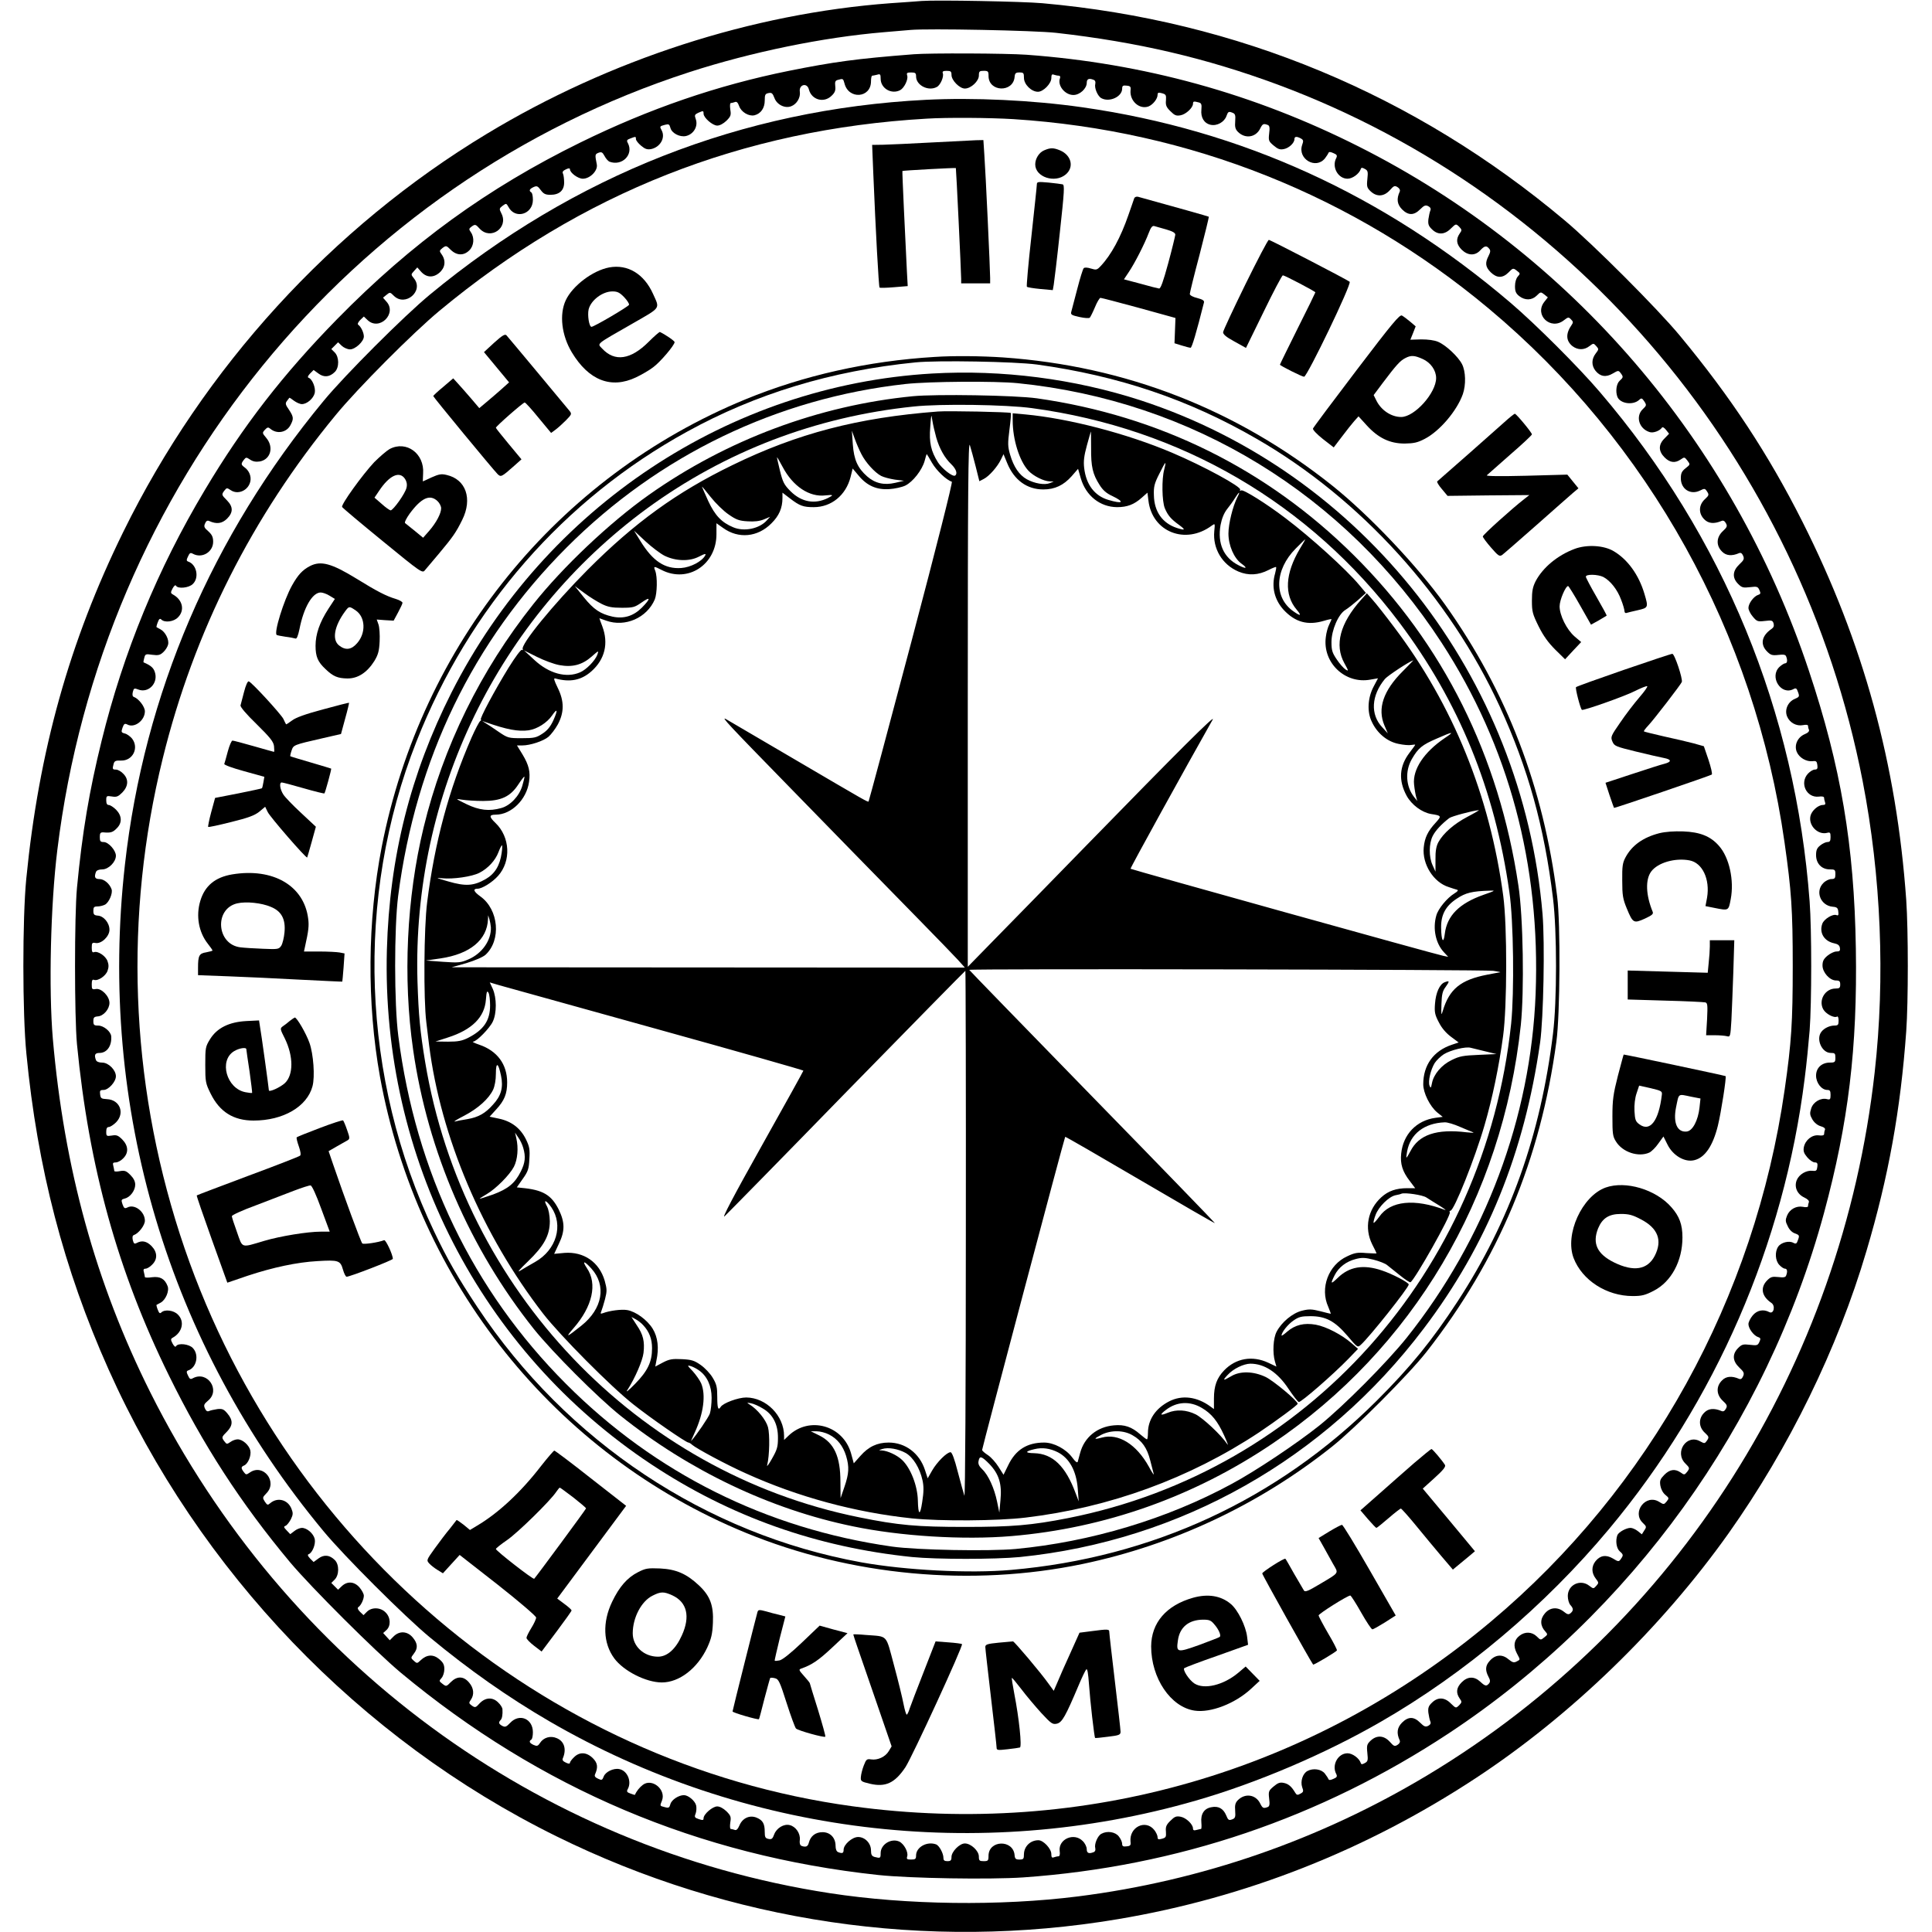 <?xml version="1.0" standalone="no"?>
<!DOCTYPE svg PUBLIC "-//W3C//DTD SVG 20010904//EN"
 "http://www.w3.org/TR/2001/REC-SVG-20010904/DTD/svg10.dtd">
<svg version="1.0" xmlns="http://www.w3.org/2000/svg"
 width="1200pt" height="1200pt" viewBox="0 0 1200 1200"
 preserveAspectRatio="xMidYMid meet">
<g transform="translate(0,1200) scale(0.1,-0.1)"
fill="#000000" stroke="none">
<path d="M5725 11994 c-27 -2 -115 -9 -195 -14 -860 -64 -1743 -350 -2506
-811 -963 -581 -1757 -1451 -2259 -2474 -334 -680 -524 -1361 -602 -2155 -24
-247 -24 -835 1 -1085 68 -708 232 -1338 510 -1960 562 -1257 1559 -2297 2781
-2900 1083 -535 2303 -715 3490 -515 792 133 1540 428 2220 875 591 388 1153
932 1572 1522 374 528 677 1146 856 1753 137 461 212 877 247 1365 13 180 13
629 0 815 -60 844 -266 1598 -645 2350 -212 420 -445 774 -761 1155 -138 167
-540 569 -714 715 -933 784 -2034 1242 -3245 1350 -121 11 -658 21 -750 14z
m835 -198 c506 -57 931 -157 1375 -321 1862 -692 3249 -2343 3634 -4325 115
-592 141 -1223 75 -1810 -204 -1824 -1228 -3435 -2776 -4365 -667 -401 -1404
-657 -2173 -754 -484 -61 -1065 -53 -1540 20 -1815 279 -3381 1434 -4221 3110
-340 680 -536 1393 -606 2199 -26 308 -14 829 28 1170 276 2260 1811 4148
3929 4833 384 124 825 215 1205 247 69 6 143 12 165 14 109 10 769 -3 905 -18z"/>
<path d="M5675 11663 c-359 -28 -495 -47 -775 -103 -445 -90 -867 -235 -1295
-445 -578 -284 -1049 -626 -1510 -1096 -337 -344 -585 -664 -823 -1063 -292
-488 -506 -1008 -641 -1558 -76 -308 -120 -566 -153 -913 -16 -171 -16 -799 0
-970 74 -765 253 -1412 572 -2060 212 -431 445 -791 752 -1159 132 -157 529
-553 688 -686 865 -719 1849 -1136 2965 -1256 197 -21 691 -29 900 -15 957 67
1847 369 2645 896 1132 748 1971 1912 2329 3230 152 561 208 1027 198 1644
-10 640 -93 1130 -292 1726 -474 1423 -1477 2591 -2796 3255 -650 328 -1335
517 -2064 570 -126 9 -600 11 -700 3z m235 -129 c0 -33 50 -84 83 -84 38 0 87
46 87 81 0 26 4 29 30 29 27 0 30 -3 30 -32 0 -100 154 -105 162 -5 2 22 7 27
30 27 25 0 28 -3 28 -34 0 -40 46 -86 87 -86 33 0 83 51 83 85 0 21 4 26 16
21 9 -3 22 -6 30 -6 8 0 11 -6 8 -15 -18 -45 30 -105 83 -105 40 0 83 40 83
76 0 24 14 30 43 18 9 -3 13 -13 10 -25 -7 -25 15 -77 38 -89 50 -27 129 9
129 60 0 17 5 21 28 18 23 -2 27 -7 24 -29 -6 -66 55 -121 112 -100 27 11 56
47 56 72 0 14 5 16 27 10 25 -7 27 -11 25 -44 -3 -30 2 -43 28 -68 26 -26 36
-30 63 -25 33 6 77 47 77 72 0 15 5 16 35 8 17 -4 20 -12 17 -45 -5 -49 17
-85 57 -94 40 -9 86 17 99 55 9 26 14 29 34 21 20 -7 23 -14 20 -54 -3 -35 1
-50 17 -66 45 -45 112 -35 139 22 14 28 20 31 46 21 11 -4 14 -16 9 -53 -5
-44 -3 -49 28 -75 26 -22 39 -27 63 -22 32 6 66 38 66 62 0 17 14 18 40 4 16
-9 17 -15 8 -40 -30 -87 85 -155 142 -83 10 13 20 29 22 34 2 7 13 6 30 -2 22
-9 25 -15 18 -30 -30 -55 10 -129 70 -129 30 0 72 30 82 60 3 10 9 10 25 1 19
-10 21 -17 16 -63 -5 -48 -2 -55 21 -77 38 -35 82 -32 118 7 25 28 30 31 48
20 13 -8 18 -19 14 -28 -21 -46 -16 -79 14 -110 39 -39 74 -39 113 0 25 25 34
28 51 19 13 -7 17 -16 12 -27 -4 -9 -9 -34 -12 -54 -3 -30 1 -42 22 -62 36
-36 79 -35 118 5 31 30 31 30 51 11 18 -19 18 -22 3 -43 -24 -35 -20 -67 13
-100 38 -37 83 -39 115 -4 27 29 39 31 55 11 10 -11 9 -21 -3 -45 -23 -44 -20
-69 13 -102 38 -37 74 -38 111 -1 27 28 29 28 51 11 22 -17 23 -18 6 -37 -10
-11 -17 -35 -17 -60 0 -32 6 -45 26 -61 36 -28 79 -27 109 3 24 24 25 24 47 7
l22 -18 -22 -28 c-64 -82 40 -179 122 -114 26 20 29 21 44 5 14 -13 14 -20 4
-34 -38 -54 -36 -99 5 -132 33 -25 73 -25 105 0 25 19 26 19 43 0 16 -18 16
-20 -4 -46 -26 -34 -27 -74 -1 -107 29 -36 65 -42 107 -17 34 20 36 20 49 3
18 -24 17 -27 -6 -48 -20 -18 -27 -66 -14 -100 17 -42 96 -54 135 -19 14 13
18 12 32 -9 15 -23 14 -26 -9 -48 -47 -44 -24 -123 43 -143 22 -7 62 8 75 27
4 7 14 2 26 -13 l19 -24 -28 -29 c-39 -38 -39 -79 0 -118 33 -33 65 -37 100
-13 23 16 24 16 42 -7 18 -24 18 -24 -11 -47 -24 -19 -30 -31 -30 -63 0 -67
60 -105 119 -76 28 14 31 14 44 -6 13 -20 12 -24 -14 -48 -39 -36 -40 -89 -3
-125 25 -26 61 -29 106 -10 11 5 20 1 28 -14 10 -18 7 -25 -19 -49 -41 -38
-43 -90 -5 -127 25 -26 61 -29 105 -10 11 5 19 0 26 -16 8 -19 5 -27 -24 -54
-42 -40 -45 -83 -7 -121 23 -23 31 -25 74 -20 43 5 48 4 58 -18 9 -20 8 -25
-8 -30 -27 -9 -60 -53 -60 -81 0 -12 12 -37 27 -54 25 -30 30 -32 74 -27 43 5
49 4 55 -15 4 -15 1 -25 -12 -34 -62 -42 -73 -96 -28 -141 22 -22 32 -25 69
-21 33 4 45 2 49 -9 10 -24 7 -43 -6 -43 -6 0 -22 -10 -35 -22 -65 -61 9 -180
87 -138 15 8 20 5 28 -19 10 -27 8 -30 -20 -42 -43 -18 -65 -68 -48 -109 16
-39 58 -62 99 -54 19 4 31 2 31 -4 0 -6 2 -17 6 -25 3 -9 -6 -19 -26 -27 -45
-19 -67 -68 -50 -110 15 -36 59 -62 98 -58 23 3 27 -1 30 -24 3 -22 -1 -28
-16 -28 -10 0 -29 -11 -42 -25 -54 -58 -10 -152 67 -143 21 3 33 0 33 -8 0 -7
3 -19 6 -28 4 -11 0 -16 -14 -16 -29 0 -70 -36 -77 -69 -13 -59 47 -119 104
-104 18 5 21 1 21 -26 0 -24 -4 -31 -19 -31 -10 0 -30 -9 -45 -21 -20 -16 -26
-29 -26 -60 0 -53 35 -89 85 -89 32 0 35 -2 35 -30 0 -25 -4 -30 -25 -30 -14
0 -37 -11 -50 -25 -52 -52 -17 -140 58 -147 27 -2 33 -8 35 -30 3 -21 0 -27
-11 -22 -23 9 -77 -24 -88 -53 -21 -56 11 -109 73 -122 24 -5 34 -13 36 -29 3
-18 -2 -22 -22 -22 -13 0 -38 -12 -55 -26 -24 -20 -31 -34 -31 -61 0 -43 45
-93 84 -93 21 0 26 -5 26 -25 0 -21 -5 -25 -29 -25 -64 0 -107 -71 -77 -128
15 -29 69 -58 87 -46 5 3 9 -9 9 -25 0 -27 -4 -31 -26 -31 -29 0 -64 -16 -81
-39 -35 -45 3 -131 58 -131 26 0 29 -3 29 -30 0 -27 -3 -30 -34 -30 -51 0 -86
-33 -86 -81 0 -45 34 -89 70 -89 16 0 20 -6 20 -31 0 -27 -3 -31 -22 -26 -38
10 -85 -17 -98 -57 -10 -31 -9 -41 7 -69 12 -20 31 -36 51 -42 21 -6 31 -14
27 -23 -3 -7 -5 -19 -5 -26 0 -8 -12 -11 -33 -8 -42 5 -84 -29 -93 -74 -4 -24
0 -37 21 -62 15 -18 36 -32 47 -32 15 0 19 -6 16 -27 -3 -24 -7 -28 -30 -25
-39 4 -83 -22 -98 -58 -17 -42 2 -87 47 -108 21 -10 32 -21 28 -30 -3 -7 -5
-18 -5 -24 0 -6 -12 -8 -31 -4 -41 8 -83 -15 -99 -54 -11 -27 -11 -37 4 -66
10 -22 27 -39 45 -45 27 -10 29 -13 19 -40 -8 -25 -13 -27 -30 -18 -26 14 -75
2 -93 -24 -22 -32 -19 -87 7 -114 12 -13 27 -23 35 -23 14 0 17 -18 7 -43 -4
-11 -16 -13 -49 -9 -37 4 -47 1 -69 -21 -44 -45 -34 -99 27 -140 26 -18 14
-71 -13 -57 -37 20 -77 12 -104 -21 -14 -17 -26 -41 -26 -53 0 -28 33 -72 60
-81 16 -5 17 -10 8 -30 -10 -22 -15 -23 -58 -18 -43 5 -51 3 -74 -20 -38 -38
-35 -81 7 -121 29 -27 32 -35 24 -54 -7 -16 -15 -21 -26 -16 -44 19 -80 16
-105 -10 -38 -37 -36 -89 5 -127 26 -24 29 -31 19 -49 -8 -15 -17 -19 -28 -14
-45 19 -81 16 -106 -10 -37 -36 -36 -89 3 -125 26 -24 27 -28 14 -48 -14 -20
-16 -20 -42 -6 -84 49 -163 -67 -93 -137 27 -27 28 -29 12 -51 -17 -21 -19
-21 -41 -5 -35 24 -67 20 -101 -14 -26 -27 -30 -36 -25 -68 4 -22 16 -45 31
-57 23 -19 24 -21 8 -41 -17 -20 -18 -20 -47 -2 -83 51 -171 -65 -101 -131 23
-22 24 -25 9 -47 l-15 -24 -25 20 c-14 11 -34 20 -45 20 -27 0 -74 -26 -82
-45 -13 -34 -6 -82 14 -100 24 -21 24 -25 7 -49 -12 -17 -15 -17 -49 4 -43 25
-79 19 -108 -17 -26 -33 -25 -73 1 -107 20 -26 20 -28 4 -46 -17 -19 -18 -19
-43 0 -55 44 -134 7 -134 -63 0 -21 7 -46 16 -56 20 -22 20 -35 1 -51 -12 -10
-20 -8 -41 9 -40 32 -87 28 -119 -11 -30 -35 -29 -76 3 -111 16 -18 16 -20 -6
-37 -22 -18 -23 -18 -47 6 -30 29 -73 31 -107 4 -34 -26 -40 -63 -17 -108 23
-44 23 -39 -1 -52 -17 -9 -26 -6 -52 15 -38 32 -81 28 -115 -11 -27 -29 -29
-58 -8 -98 12 -22 12 -32 4 -42 -16 -19 -24 -18 -55 11 -37 34 -78 33 -115 -4
-33 -33 -37 -65 -13 -100 15 -21 15 -24 -3 -43 -20 -19 -20 -19 -51 11 -39 40
-82 41 -118 5 -21 -20 -25 -32 -22 -62 3 -20 8 -45 12 -54 5 -11 1 -20 -12
-27 -17 -9 -26 -6 -51 19 -39 39 -74 39 -113 0 -30 -31 -35 -64 -14 -110 4 -9
-1 -20 -14 -28 -18 -11 -23 -8 -48 20 -36 39 -80 42 -118 7 -23 -22 -26 -29
-21 -77 5 -46 3 -53 -16 -63 -16 -9 -22 -9 -25 1 -10 30 -52 60 -82 60 -60 0
-100 -74 -70 -129 7 -15 4 -21 -18 -30 -17 -8 -28 -9 -30 -2 -2 5 -12 21 -23
35 -22 28 -73 35 -108 16 -29 -15 -45 -64 -33 -100 10 -26 8 -31 -11 -41 -17
-10 -23 -9 -32 6 -23 39 -42 55 -71 61 -24 5 -37 0 -63 -22 -31 -26 -33 -31
-28 -75 5 -37 2 -49 -9 -53 -26 -10 -32 -7 -46 21 -27 57 -94 67 -139 22 -16
-16 -20 -31 -17 -66 3 -40 0 -47 -20 -54 -19 -7 -24 -4 -36 26 -18 42 -48 59
-92 50 -45 -8 -67 -42 -62 -95 2 -22 1 -40 -2 -40 -3 0 -15 -3 -27 -6 -17 -5
-23 -2 -23 9 0 26 -43 67 -77 73 -27 5 -37 1 -63 -25 -26 -25 -31 -38 -28 -68
2 -33 0 -37 -25 -44 -22 -6 -27 -4 -27 11 0 9 -9 29 -20 43 -54 69 -157 19
-148 -72 3 -22 -1 -27 -24 -29 -22 -3 -28 1 -28 16 0 11 -9 31 -21 46 -22 28
-72 36 -108 16 -23 -12 -45 -64 -38 -89 3 -12 -1 -22 -10 -25 -30 -12 -43 -6
-43 19 0 14 -11 37 -25 50 -54 55 -152 12 -143 -62 3 -21 0 -33 -8 -33 -7 0
-19 -3 -28 -6 -12 -5 -16 0 -16 21 0 32 -49 85 -80 85 -50 0 -89 -38 -90 -87
0 -29 -3 -33 -28 -33 -23 0 -28 5 -30 27 -8 99 -162 95 -162 -4 0 -30 -3 -33
-30 -33 -26 0 -30 3 -30 29 0 35 -49 81 -87 81 -33 0 -83 -51 -83 -84 0 -21
-5 -26 -25 -26 -19 0 -25 5 -25 20 0 29 -26 76 -45 84 -56 21 -125 -16 -125
-69 0 -21 -4 -25 -31 -25 -26 0 -29 3 -24 20 8 26 -20 78 -50 92 -50 22 -115
-18 -115 -72 0 -32 -2 -33 -37 -24 -18 5 -23 14 -23 41 0 44 -37 83 -80 83
-37 0 -90 -47 -90 -79 0 -22 -8 -25 -34 -15 -10 4 -16 18 -16 39 0 50 -33 85
-81 85 -44 0 -74 -24 -85 -65 -6 -25 -19 -30 -46 -20 -9 4 -13 17 -10 38 4 39
-25 82 -63 91 -36 9 -81 -18 -96 -57 -10 -28 -16 -33 -35 -29 -20 4 -24 10
-24 44 0 51 -12 72 -50 88 -43 18 -88 -2 -107 -48 -10 -23 -19 -32 -29 -28 -9
3 -20 6 -25 6 -5 0 -6 17 -3 40 6 35 3 43 -24 70 -19 18 -41 30 -57 30 -29 0
-85 -48 -85 -74 0 -12 -5 -13 -29 -5 -27 9 -29 13 -20 35 5 14 6 36 3 50 -7
29 -49 64 -76 64 -33 0 -77 -29 -84 -56 -6 -22 -10 -25 -33 -19 -34 9 -33 6
-19 42 26 68 -62 140 -119 97 -21 -16 -40 -40 -49 -62 -1 -1 -13 2 -28 8 -23
8 -25 13 -16 29 25 47 -4 114 -54 123 -35 7 -85 -17 -96 -46 -9 -23 -12 -25
-35 -14 -18 8 -24 16 -19 27 20 45 16 71 -14 101 -39 38 -83 40 -117 5 -14
-13 -25 -29 -25 -34 0 -7 -9 -7 -25 1 -18 8 -24 16 -19 27 24 56 9 106 -38
125 -39 17 -82 4 -104 -30 -13 -20 -19 -21 -40 -12 -26 12 -30 23 -14 33 6 3
10 24 10 46 0 84 -84 119 -141 58 -24 -25 -31 -28 -49 -19 -22 12 -25 21 -11
36 10 9 14 35 12 67 0 10 -12 29 -26 42 -34 35 -79 33 -115 -4 -25 -28 -29
-29 -49 -15 -19 14 -20 17 -6 37 22 32 18 72 -11 106 -34 41 -75 42 -114 3
-27 -28 -29 -28 -51 -11 -22 17 -23 18 -6 37 9 10 17 35 17 54 0 28 -7 42 -32
63 -37 31 -77 29 -115 -7 -22 -21 -23 -21 -43 -3 -19 17 -19 18 0 43 27 34 25
64 -6 101 -33 40 -83 43 -119 7 l-24 -24 -20 22 -21 23 20 18 c29 26 27 79 -5
110 -31 32 -86 34 -116 4 l-21 -21 -22 21 c-14 14 -17 24 -10 29 16 10 34 48
34 71 0 11 -12 33 -26 50 -32 38 -76 42 -111 9 l-23 -22 -21 21 -21 21 21 21
c28 28 29 93 1 121 -32 32 -67 36 -102 10 l-30 -22 -22 22 c-15 16 -17 24 -8
27 22 8 44 62 37 94 -8 34 -48 69 -80 69 -12 0 -34 -9 -47 -20 l-25 -19 -22
23 c-19 20 -20 24 -7 29 9 4 23 22 33 41 14 29 14 39 3 66 -23 56 -87 72 -132
33 -15 -13 -18 -12 -33 10 -15 24 -15 26 9 51 73 72 -19 188 -102 130 -22 -15
-24 -15 -37 2 -19 25 -18 33 0 41 25 9 47 61 40 94 -8 33 -48 69 -79 69 -12 0
-32 -7 -44 -16 -22 -15 -24 -15 -37 2 -20 26 -19 28 15 62 37 38 38 71 3 112
-22 27 -32 31 -62 28 -20 -3 -43 -8 -52 -12 -11 -5 -19 0 -26 16 -9 20 -6 27
20 49 78 65 -4 186 -94 139 -16 -9 -21 -6 -31 16 -11 22 -10 28 1 32 52 17 69
97 29 139 -23 25 -91 33 -104 12 -4 -8 -12 -2 -22 16 -13 25 -12 29 2 37 59
33 74 101 31 143 -26 27 -82 34 -103 13 -8 -8 -14 -5 -22 17 -6 15 -9 29 -8
30 2 1 14 8 26 14 31 17 55 73 43 103 -17 45 -46 61 -96 55 -25 -4 -45 -3 -45
1 0 4 -3 17 -6 30 -5 16 -2 22 10 22 9 0 28 11 41 25 35 34 33 78 -4 116 -30
30 -59 36 -91 19 -15 -8 -19 -5 -25 17 -4 19 -2 29 7 32 29 10 68 60 68 89 0
57 -65 106 -109 82 -16 -8 -21 -5 -30 20 -9 27 -8 30 15 36 33 8 64 50 64 86
0 20 -10 40 -30 60 -26 26 -35 29 -65 24 -19 -4 -35 -3 -35 1 0 4 -3 18 -6 31
-5 18 -2 22 15 22 12 0 33 11 46 25 35 34 33 78 -5 117 -26 26 -36 30 -65 25
-33 -5 -35 -4 -35 24 0 20 5 29 16 29 8 0 29 13 45 29 56 57 24 140 -56 144
-36 2 -40 5 -43 30 -3 23 0 27 21 27 31 0 77 51 77 85 0 39 -46 85 -85 85 -21
0 -35 6 -39 16 -12 32 -6 44 22 44 46 0 77 43 73 103 -2 30 -47 67 -81 67 -26
0 -30 4 -30 28 0 22 5 27 27 29 36 2 73 45 73 84 0 42 -51 93 -85 86 -23 -4
-25 -1 -25 29 0 25 4 32 14 28 24 -9 73 24 84 56 8 21 8 39 0 60 -11 32 -60
65 -84 56 -10 -4 -14 3 -14 28 0 29 3 33 23 29 37 -7 87 41 87 82 0 43 -36 86
-73 88 -22 2 -27 7 -27 30 0 22 4 27 26 27 14 0 34 5 46 11 25 13 50 72 41 96
-12 34 -46 63 -75 63 -28 0 -34 12 -22 44 4 10 18 16 39 16 39 0 85 46 85 85
0 33 -46 85 -76 85 -20 0 -24 5 -24 31 0 25 4 30 23 29 44 -4 58 0 82 25 35
34 33 78 -4 116 -16 16 -37 29 -45 29 -11 0 -16 9 -16 29 0 28 2 29 35 24 29
-5 39 -1 65 25 38 39 40 83 5 117 -13 14 -33 25 -45 25 -21 0 -23 3 -14 36 5
18 13 21 46 20 73 -2 113 79 68 137 -11 13 -31 28 -44 31 -23 6 -24 9 -15 36
9 25 14 28 30 20 44 -24 109 25 109 82 0 29 -39 79 -68 89 -9 3 -11 13 -7 31
6 24 9 25 35 15 60 -23 120 36 104 101 -8 32 -23 47 -72 68 -2 1 0 13 4 27 6
25 9 26 50 20 38 -5 49 -2 69 17 13 12 26 33 29 46 8 30 -17 79 -47 95 -12 6
-23 13 -25 14 -1 1 2 15 8 30 8 22 14 25 22 17 21 -21 77 -14 103 13 44 43 30
109 -30 142 -16 9 -16 13 -3 38 10 18 18 24 22 16 12 -19 78 -13 103 11 42 39
25 122 -28 140 -11 4 -12 10 -1 32 10 22 15 25 31 16 56 -30 125 11 125 75 0
29 -7 44 -30 65 -26 22 -29 30 -20 49 6 15 14 20 25 15 47 -21 80 -16 111 14
39 39 39 74 0 114 -34 34 -35 36 -16 61 14 18 16 18 40 2 45 -30 109 -1 121
55 7 32 -8 68 -37 88 -21 16 -22 21 -4 45 14 18 16 18 40 2 18 -12 36 -15 61
-11 66 13 87 89 39 146 -25 30 -26 31 -9 50 16 17 21 18 34 7 41 -35 102 -24
126 24 20 38 19 50 -10 94 -22 31 -24 40 -13 54 7 9 13 18 15 20 1 2 14 -6 29
-18 15 -11 37 -21 49 -21 32 0 72 35 80 69 7 32 -15 86 -37 94 -9 3 -7 11 8
27 l22 22 30 -22 c35 -26 70 -22 102 10 28 28 27 93 -1 121 l-21 21 21 21 21
21 23 -22 c13 -12 36 -22 51 -22 33 0 86 49 86 80 0 24 -18 61 -34 72 -7 5 -3
15 11 30 l23 22 23 -22 c74 -70 186 42 116 116 l-20 23 22 18 c21 17 22 17 45
-6 71 -71 189 30 125 108 -19 24 -19 24 1 46 l20 22 22 -25 c33 -38 76 -41
114 -9 37 31 43 75 16 114 -16 22 -16 24 5 41 22 16 24 15 51 -12 37 -36 81
-37 115 -3 29 28 33 79 10 112 -14 20 -13 23 6 37 20 14 24 13 49 -15 68 -72
179 6 135 94 -15 30 -15 32 7 49 22 16 23 16 36 -7 41 -79 152 -47 152 44 0
22 -4 43 -10 46 -16 10 -12 21 14 33 20 9 26 7 45 -19 17 -23 29 -29 60 -29
55 0 85 27 85 76 0 22 -3 46 -7 55 -6 11 0 19 18 27 16 8 25 8 25 1 0 -22 50
-59 80 -59 45 0 94 50 87 88 -12 61 -12 64 10 73 19 7 25 4 38 -20 8 -16 22
-31 30 -35 79 -30 152 44 115 115 -9 16 -7 21 15 29 34 13 35 13 35 -4 0 -8
14 -26 32 -41 25 -21 38 -25 62 -21 57 12 90 70 66 116 -14 25 -13 26 21 35
23 6 27 3 33 -19 8 -33 58 -59 96 -51 49 11 78 62 61 107 -8 22 -6 27 15 37
32 14 34 14 34 -5 0 -25 56 -74 85 -74 16 0 38 12 57 30 27 27 30 35 24 70 -3
23 -2 40 3 40 5 0 17 3 25 6 12 5 19 -3 27 -25 13 -37 60 -65 95 -57 40 10 64
45 64 92 0 36 3 42 24 46 19 4 25 -1 36 -30 15 -42 65 -67 104 -52 35 13 59
54 54 90 -7 45 45 59 56 15 17 -66 94 -87 142 -39 20 19 25 33 22 59 -3 27 0
35 17 39 31 9 32 8 40 -21 25 -103 165 -93 165 12 0 19 3 35 8 35 4 0 17 3 30
6 19 6 22 3 22 -25 0 -60 67 -99 121 -71 26 14 51 67 44 90 -5 17 -2 20 24 20
27 0 31 -4 31 -25 0 -55 77 -94 129 -65 22 11 45 64 37 85 -4 11 2 15 24 15
26 0 30 -4 30 -26z"/>
<path d="M5750 11380 c-1141 -58 -2183 -468 -3080 -1210 -161 -133 -527 -499
-660 -660 -694 -839 -1115 -1821 -1234 -2880 -170 -1507 269 -2979 1233 -4140
128 -155 507 -533 661 -660 245 -203 486 -372 740 -520 1211 -704 2669 -883
4017 -494 379 109 803 290 1148 489 523 301 1020 720 1419 1198 662 793 1086
1769 1215 2797 12 91 25 226 31 300 13 174 13 626 0 800 -88 1180 -535 2267
-1303 3165 -132 155 -400 422 -552 552 -787 672 -1673 1076 -2665 1217 -310
44 -673 61 -970 46z m545 -120 c1095 -70 2112 -475 2950 -1175 997 -833 1655
-2020 1839 -3317 43 -302 51 -418 51 -768 0 -351 -8 -474 -50 -767 -186 -1296
-837 -2476 -1825 -3305 -1112 -934 -2528 -1344 -3965 -1147 -1926 263 -3564
1657 -4178 3554 -310 960 -347 1977 -106 2955 193 784 554 1502 1074 2132 138
168 481 512 645 648 881 732 1882 1127 3025 1193 127 8 395 6 540 -3z"/>
<path d="M5785 11115 c-126 -7 -261 -13 -299 -14 l-69 -1 7 -172 c15 -365 34
-709 39 -714 3 -3 43 -2 90 2 l85 7 -5 91 c-11 219 -30 621 -28 624 2 3 329
21 332 18 2 -2 33 -648 33 -688 l0 -28 90 0 90 0 0 34 c0 49 -28 655 -36 764
l-6 92 -46 -1 c-26 -1 -150 -8 -277 -14z"/>
<path d="M6485 11066 c-31 -13 -55 -51 -55 -87 0 -79 122 -119 189 -63 54 45
36 120 -35 150 -41 17 -60 17 -99 0z"/>
<path d="M6440 10854 c0 -11 -16 -156 -34 -324 -19 -168 -31 -308 -28 -311 4
-4 42 -10 84 -14 l77 -7 6 34 c3 18 21 165 38 326 28 256 30 293 17 297 -8 2
-48 7 -87 11 -67 6 -73 5 -73 -12z"/>
<path d="M7045 10769 c-2 -8 -19 -54 -36 -104 -48 -139 -107 -248 -172 -317
-23 -25 -28 -26 -61 -16 -22 7 -40 8 -45 2 -5 -5 -23 -63 -40 -129 -17 -66
-34 -129 -37 -141 -5 -18 1 -22 51 -33 32 -7 60 -9 64 -4 4 4 19 34 32 65 13
32 29 58 34 58 6 0 113 -28 238 -62 l228 -63 -3 -79 -3 -78 45 -14 c25 -8 50
-14 55 -14 8 0 36 94 83 281 3 12 -8 19 -42 28 -26 6 -46 17 -46 25 0 7 27
118 61 245 33 128 59 234 57 235 -2 2 -219 63 -440 124 -10 2 -20 -2 -23 -9z
m198 -194 c41 -12 57 -21 57 -33 -1 -9 -20 -89 -44 -177 -31 -114 -47 -159
-57 -157 -8 1 -60 14 -116 30 l-102 27 30 45 c36 53 99 176 124 243 13 34 22
46 34 43 9 -3 42 -12 74 -21z"/>
<path d="M7735 10233 c-75 -153 -137 -286 -138 -296 -1 -13 18 -30 70 -58 l72
-40 110 225 c60 124 114 226 119 226 11 0 202 -100 202 -106 0 -2 -49 -103
-110 -224 -60 -121 -110 -222 -110 -225 0 -6 137 -75 150 -75 19 0 297 577
283 590 -14 12 -492 260 -502 260 -6 0 -71 -125 -146 -277z"/>
<path d="M3784 10339 c-102 -19 -228 -114 -270 -204 -41 -88 -26 -218 38 -324
105 -174 244 -228 398 -155 36 17 84 45 107 63 43 31 133 137 133 156 0 8 -56
46 -91 63 -4 1 -35 -26 -70 -61 -112 -112 -211 -126 -289 -42 -31 33 -44 22
183 152 186 107 176 92 133 188 -56 124 -157 185 -272 164z m93 -185 c19 -20
32 -41 30 -47 -3 -11 -216 -136 -233 -137 -15 0 -26 72 -18 108 14 57 86 112
148 112 31 0 45 -7 73 -36z"/>
<path d="M8426 9701 c-146 -192 -268 -355 -271 -363 -2 -7 24 -35 62 -65 l67
-52 51 67 c27 36 62 80 76 96 l27 30 51 -56 c72 -79 144 -113 236 -113 57 1
80 6 124 29 93 48 200 174 237 278 20 58 18 141 -5 186 -24 47 -101 119 -149
139 -23 10 -63 15 -104 15 l-68 -2 17 42 16 41 -34 29 c-19 16 -42 33 -51 38
-14 8 -59 -46 -282 -339z m411 69 c49 -22 83 -70 83 -118 0 -93 -134 -242
-217 -242 -61 0 -123 41 -153 100 l-18 36 56 75 c83 110 108 138 139 154 37
20 59 18 110 -5z"/>
<path d="M3070 9872 l-64 -59 78 -94 78 -94 -48 -43 c-27 -24 -69 -60 -93 -80
l-44 -37 -51 60 c-28 32 -64 74 -81 92 l-30 33 -62 -53 c-34 -28 -62 -54 -62
-57 -1 -5 367 -451 399 -484 21 -21 25 -19 103 50 l46 41 -79 95 c-44 53 -80
98 -80 101 0 9 169 157 179 157 5 0 44 -43 86 -95 l78 -94 26 19 c14 10 43 36
65 58 39 40 39 41 20 64 -28 34 -375 451 -388 465 -9 10 -26 0 -76 -45z"/>
<path d="M5805 9783 c-414 -25 -814 -115 -1174 -263 -1169 -480 -2014 -1521
-2260 -2780 -89 -459 -93 -970 -11 -1427 232 -1278 1088 -2347 2271 -2833 652
-268 1403 -338 2094 -194 563 118 1096 368 1550 730 142 113 476 448 585 587
448 572 708 1194 807 1927 23 169 26 732 5 900 -84 680 -314 1277 -696 1814
-171 239 -470 555 -700 739 -597 476 -1286 744 -2046 797 -135 9 -308 11 -425
3z m635 -47 c507 -70 943 -217 1366 -462 644 -371 1196 -980 1509 -1662 176
-384 277 -747 331 -1192 25 -202 25 -638 0 -840 -77 -630 -267 -1164 -593
-1664 -158 -242 -293 -408 -502 -616 -616 -614 -1396 -975 -2271 -1051 -259
-23 -657 -2 -930 47 -965 175 -1829 749 -2384 1584 -123 186 -186 295 -270
472 -452 949 -492 2072 -109 3043 327 830 915 1503 1681 1924 428 236 897 378
1417 430 137 14 619 5 755 -13z"/>
<path d="M5790 9680 c-1260 -73 -2402 -831 -2985 -1980 -256 -507 -386 -1023
-402 -1600 -35 -1290 584 -2494 1642 -3195 490 -325 1027 -515 1620 -576 153
-15 515 -15 670 0 997 101 1895 608 2508 1419 392 517 625 1090 723 1777 21
153 30 615 15 798 -125 1475 -1115 2740 -2498 3191 -411 133 -857 191 -1293
166z m531 -60 c1083 -109 2033 -690 2633 -1612 418 -643 615 -1379 584 -2181
-30 -770 -312 -1522 -800 -2135 -124 -155 -394 -426 -543 -546 -139 -111 -396
-283 -545 -363 -402 -218 -876 -360 -1342 -404 -167 -15 -613 -7 -768 15 -779
111 -1472 456 -2025 1011 -578 579 -933 1316 -1041 2160 -26 199 -26 673 -1
870 110 849 465 1583 1047 2165 572 573 1308 927 2105 1015 147 16 556 19 696
5z"/>
<path d="M5670 9539 c-584 -57 -1156 -271 -1640 -613 -242 -171 -535 -448
-718 -679 -327 -411 -559 -884 -681 -1387 -106 -438 -129 -935 -65 -1380 91
-633 352 -1235 750 -1735 114 -142 398 -427 539 -539 425 -340 931 -581 1441
-686 297 -62 687 -86 986 -61 581 49 1134 245 1622 575 871 587 1428 1527
1542 2599 22 211 15 673 -15 867 -120 805 -466 1499 -1022 2051 -540 536
-1209 867 -1969 975 -137 19 -624 27 -770 13z m740 -74 c926 -125 1724 -591
2282 -1332 370 -492 593 -1038 683 -1674 26 -176 31 -624 11 -817 -164 -1545
-1268 -2777 -2751 -3071 -229 -45 -349 -55 -640 -55 -299 0 -415 10 -660 60
-1379 279 -2458 1411 -2694 2826 -32 194 -41 288 -48 503 -34 1157 500 2258
1426 2937 485 354 1047 570 1656 633 166 18 574 12 735 -10z"/>
<path d="M5825 9444 c-496 -38 -872 -136 -1276 -333 -346 -168 -608 -358 -899
-650 -210 -211 -420 -467 -403 -494 3 -5 1 -7 -5 -3 -6 3 -40 -42 -83 -111
-88 -143 -184 -323 -172 -323 4 0 2 -4 -4 -8 -7 -5 -31 -51 -54 -103 -142
-325 -229 -651 -276 -1024 -20 -157 -23 -602 -5 -745 6 -52 14 -115 17 -140
72 -572 330 -1180 709 -1670 105 -135 420 -453 560 -563 107 -85 327 -237 342
-237 4 0 15 -6 23 -14 28 -24 216 -125 333 -177 324 -147 680 -243 1033 -280
175 -18 530 -16 705 5 522 62 1018 243 1450 529 106 71 240 170 240 178 0 18
-148 141 -198 166 -75 36 -159 39 -215 5 -51 -30 -56 -28 -21 9 35 38 98 68
140 69 87 0 169 -53 237 -156 29 -43 57 -80 64 -82 13 -4 213 170 308 268 l60
62 -40 35 c-61 53 -157 103 -222 115 -73 13 -129 -1 -178 -43 -19 -17 -35 -28
-35 -24 0 20 39 69 74 93 33 23 50 27 105 27 95 0 152 -30 231 -123 61 -72 62
-73 82 -55 54 48 298 355 298 375 0 12 -103 66 -167 87 -115 39 -203 24 -275
-47 -43 -41 -46 -38 -18 18 25 49 72 85 131 100 38 10 58 9 110 -4 35 -9 74
-24 85 -34 12 -9 48 -38 80 -64 32 -26 61 -45 65 -42 28 17 254 418 244 434
-3 5 -2 10 4 10 22 0 152 324 212 532 48 164 90 366 115 553 25 182 26 683 1
870 -83 622 -312 1186 -678 1670 -54 72 -114 148 -134 170 l-35 40 -36 -40
c-131 -147 -166 -281 -104 -394 27 -49 28 -52 7 -39 -12 8 -37 36 -54 62 -28
41 -33 57 -33 108 0 74 43 174 87 200 15 9 50 37 78 61 l49 44 -42 50 c-80 96
-302 297 -457 414 -118 90 -263 181 -276 173 -7 -4 -10 -3 -6 4 11 17 -225
146 -423 230 -280 119 -642 213 -912 238 l-78 7 0 -44 c0 -119 42 -253 98
-313 31 -33 95 -65 132 -66 l25 -1 -25 -10 c-32 -13 -95 -2 -142 24 -47 26
-82 77 -104 153 -15 52 -15 69 -4 156 7 54 11 100 8 103 -6 6 -389 14 -453 9z
m-10 -161 c20 -70 53 -128 94 -167 30 -29 40 -59 23 -70 -15 -9 -81 43 -106
82 -44 70 -56 124 -48 220 6 82 6 84 13 40 4 -25 15 -73 24 -105z m-465 -103
c26 -52 83 -115 123 -136 15 -8 53 -18 85 -23 l57 -7 -55 -13 c-69 -16 -125
-3 -174 40 -59 52 -82 103 -89 199 l-6 85 18 -50 c10 -28 28 -70 41 -95z
m1427 38 c-1 -117 10 -163 52 -229 21 -34 43 -53 80 -70 79 -38 66 -51 -25
-24 -85 25 -138 95 -150 198 -5 42 -1 75 17 141 13 47 24 86 25 86 0 0 1 -46
1 -102z m-717 -115 l23 -92 27 14 c34 17 86 77 107 121 l16 33 23 -56 c43
-105 123 -163 224 -163 72 0 126 26 176 82 l40 46 17 -59 c32 -109 120 -178
225 -179 63 0 106 16 154 59 l35 31 6 -49 c23 -195 230 -277 393 -156 21 15
21 15 16 -35 -10 -107 49 -207 150 -250 62 -26 123 -23 188 10 23 12 44 20 46
18 2 -3 -1 -20 -6 -39 -24 -83 -5 -163 53 -227 72 -77 149 -98 250 -68 26 8
47 12 47 10 0 -3 -7 -18 -14 -33 -8 -15 -18 -50 -21 -77 -22 -160 120 -295
278 -265 l46 8 -27 -51 c-37 -70 -42 -156 -12 -218 33 -72 96 -124 165 -138
31 -7 68 -10 81 -7 13 2 24 3 24 1 0 -2 -16 -24 -35 -49 -64 -84 -70 -172 -18
-268 31 -56 94 -103 152 -113 65 -10 66 -12 28 -54 -49 -53 -68 -93 -74 -154
-10 -104 61 -217 156 -246 20 -7 42 -14 50 -16 11 -3 6 -10 -15 -23 -46 -28
-102 -96 -113 -138 -23 -81 -4 -172 47 -227 l27 -29 -30 6 c-44 8 -1938 536
-1943 541 -3 4 342 629 510 926 22 39 -208 -190 -792 -789 -212 -217 -462
-474 -557 -570 l-172 -176 0 1640 c0 1323 3 1632 13 1600 7 -22 23 -81 36
-132z m-271 22 c27 -47 88 -106 123 -117 6 -2 -92 -392 -251 -993 -144 -544
-264 -991 -266 -993 -5 -5 -12 -1 -450 256 -220 129 -416 244 -435 255 -37 21
19 -38 385 -413 105 -107 285 -292 400 -410 116 -118 300 -307 411 -420 111
-113 220 -226 244 -252 l43 -48 -1594 1 -1594 1 92 26 c55 17 102 37 119 52
98 91 82 280 -32 362 -42 30 -49 48 -18 48 28 0 91 39 127 79 83 92 76 242
-16 330 -40 38 -40 51 2 51 97 0 192 94 207 204 9 62 -1 104 -40 169 l-35 57
33 0 c49 0 131 27 163 54 16 14 42 48 58 77 40 75 40 144 -1 227 -23 48 -27
61 -15 58 91 -25 161 -12 225 45 83 74 107 173 67 279 -11 27 -18 50 -18 50 1
0 20 -7 42 -15 118 -42 253 17 302 132 15 38 17 140 3 177 -12 31 -10 31 41 5
162 -82 339 34 339 223 l0 68 41 -29 c95 -69 215 -58 300 28 48 47 69 96 69
158 l0 33 47 -36 c60 -46 82 -54 147 -54 110 0 200 74 229 187 l13 53 37 -44
c52 -63 112 -89 190 -84 34 2 79 12 100 22 47 23 104 96 120 153 6 24 12 43
13 43 1 0 16 -25 33 -55z m-928 -25 c64 -121 166 -189 266 -177 50 5 53 3 16
-16 -82 -41 -165 -26 -233 42 -40 40 -48 56 -66 129 -11 45 -19 82 -18 82 2 0
17 -27 35 -60z m2370 -17 c-16 -58 -14 -197 4 -240 19 -45 38 -67 89 -104 42
-31 38 -35 -15 -18 -90 30 -140 102 -142 203 -2 52 3 73 33 132 19 39 36 70
38 68 2 -1 -1 -19 -7 -41z m-2706 -278 c47 -33 66 -40 118 -43 43 -3 75 1 102
12 l38 16 -19 -21 c-46 -53 -142 -73 -210 -44 -72 30 -113 73 -155 163 -21 47
-39 87 -39 89 0 3 24 -26 54 -64 30 -38 80 -87 111 -108z m3161 108 c-29 -57
-56 -167 -56 -227 0 -74 35 -154 81 -187 41 -29 30 -35 -18 -10 -93 47 -132
135 -112 250 8 41 21 73 40 98 16 20 39 51 50 70 25 40 35 44 15 6z m-3558
-365 c70 -34 155 -36 214 -5 37 19 45 20 38 7 -20 -37 -90 -74 -149 -78 -101
-7 -176 42 -253 167 l-40 65 72 -67 c39 -36 92 -76 118 -89z m3946 44 c-92
-155 -99 -286 -20 -379 32 -38 25 -42 -19 -11 -124 85 -119 258 13 391 31 31
57 57 59 57 1 0 -13 -26 -33 -58z m-4337 -343 c38 -19 64 -24 125 -24 70 0 80
3 122 32 58 41 59 26 3 -31 -53 -53 -113 -71 -183 -56 -75 17 -116 44 -177
119 l-57 71 60 -44 c32 -24 81 -54 107 -67z m-263 -380 c81 -15 142 1 201 53
44 39 45 39 35 11 -15 -38 -68 -92 -107 -109 -85 -37 -192 -8 -283 76 l-65 60
80 -40 c44 -22 106 -45 139 -51z m5240 -37 c-122 -121 -160 -233 -115 -338
l21 -49 -34 37 c-76 80 -69 198 16 301 17 20 150 108 177 116 1 1 -28 -30 -65
-67z m-5277 -306 c-18 -39 -37 -63 -68 -83 -38 -25 -51 -28 -128 -28 -84 0
-87 1 -146 41 -33 23 -69 47 -80 53 l-20 13 20 -7 c133 -47 204 -60 269 -51
53 8 114 47 145 92 34 49 37 35 8 -30z m5537 -110 c-129 -87 -201 -195 -191
-289 3 -29 9 -63 13 -77 l7 -25 -20 25 c-51 65 -57 160 -14 235 40 69 63 88
156 128 102 45 112 45 49 3z m-5730 -297 c-19 -64 -75 -123 -131 -138 -74 -21
-136 -14 -215 24 -71 35 -72 35 -28 28 25 -4 83 -8 130 -8 112 0 170 27 219
102 19 29 36 51 38 49 2 -1 -4 -27 -13 -57z m5871 -192 c-84 -44 -151 -103
-181 -158 -13 -24 -19 -55 -18 -108 l0 -75 -18 40 c-24 52 -23 135 1 182 17
34 57 76 103 111 15 11 145 46 183 49 6 1 -26 -18 -70 -41z m-5999 -224 c-11
-79 -42 -130 -99 -163 -75 -43 -125 -46 -232 -15 -77 22 -83 24 -39 20 68 -7
186 10 232 34 53 27 99 77 118 128 9 24 19 43 22 43 2 0 2 -21 -2 -47z m6098
-261 c-150 -53 -226 -129 -240 -241 -8 -68 -22 -46 -23 38 -1 79 28 134 97
179 55 37 96 47 207 50 36 2 31 -1 -41 -26z m-6165 -202 c3 -80 -55 -163 -140
-199 -46 -20 -60 -22 -157 -15 l-107 8 90 13 c184 27 291 115 296 244 l1 24 8
-25 c4 -14 8 -36 9 -50z m6226 -270 c28 -4 47 -8 43 -9 -3 0 -40 -7 -81 -15
-165 -32 -235 -89 -276 -226 -9 -31 -10 -25 -8 42 2 62 7 83 26 108 26 36 25
41 -6 29 -31 -12 -55 -64 -60 -134 -4 -51 -1 -68 24 -115 18 -36 45 -67 76
-90 l47 -35 -42 -14 c-114 -38 -178 -126 -178 -246 0 -53 41 -136 86 -174 l35
-28 -45 -6 c-118 -16 -201 -103 -213 -222 -7 -64 8 -112 53 -170 l34 -45 -48
0 c-70 0 -119 -17 -162 -56 -85 -77 -107 -192 -57 -293 15 -29 27 -54 27 -56
0 -1 -29 0 -64 2 -54 5 -72 2 -118 -20 -117 -53 -171 -198 -118 -314 10 -24
17 -43 15 -43 -2 0 -31 7 -65 16 -52 13 -70 14 -113 3 -58 -14 -127 -71 -158
-131 -21 -40 -26 -130 -10 -185 l9 -31 -51 24 c-99 46 -201 28 -274 -48 -45
-47 -63 -96 -63 -174 l0 -66 -22 16 c-83 61 -176 73 -256 32 -84 -43 -132
-114 -132 -196 0 -22 -3 -40 -6 -40 -4 0 -22 14 -42 31 -53 47 -98 62 -163 56
-104 -9 -184 -74 -210 -171 -6 -23 -13 -47 -15 -55 -3 -9 -15 0 -34 26 -39 53
-114 93 -175 93 -106 0 -177 -45 -223 -141 l-29 -59 -31 49 c-17 27 -46 60
-66 73 -20 13 -36 27 -36 32 0 12 511 1940 516 1945 2 2 211 -119 465 -268
254 -149 463 -270 465 -268 1 1 -341 355 -762 786 -420 431 -764 785 -764 787
0 8 3206 2 3255 -6z m-3276 -1642 c0 -936 -4 -1632 -9 -1618 -5 14 -23 80 -41
148 -20 79 -36 122 -45 122 -23 0 -84 -61 -114 -113 l-28 -49 -17 52 c-34 104
-122 170 -225 170 -72 0 -126 -26 -176 -83 l-41 -46 -17 62 c-49 174 -259 233
-388 110 l-28 -27 0 25 c0 126 -111 238 -235 239 -50 0 -145 -35 -159 -59 -15
-24 -21 -8 -21 62 0 61 -4 79 -28 119 -15 26 -49 62 -75 80 -40 28 -57 33
-117 36 -59 3 -78 0 -118 -21 l-47 -25 7 37 c17 77 9 146 -23 198 -34 55 -105
107 -159 116 -36 6 -109 -4 -149 -19 -16 -6 -18 -4 -11 12 4 10 15 44 23 75
13 51 12 62 -2 114 -34 116 -130 182 -250 173 l-64 -6 29 62 c39 81 38 134 -1
214 -46 91 -99 122 -232 134 l-28 3 37 53 c33 46 38 62 41 123 4 59 1 77 -22
124 -34 68 -90 111 -168 127 l-57 12 40 44 c52 56 69 98 69 169 0 113 -62 196
-173 234 -29 10 -46 18 -39 19 22 0 104 84 123 125 25 53 24 147 0 202 l-19
41 61 -18 c34 -9 473 -131 975 -271 501 -139 912 -256 912 -259 0 -3 -117
-214 -260 -469 -179 -319 -250 -456 -229 -435 17 16 360 365 761 777 402 411
732 747 734 747 2 0 4 -739 3 -1642z m-2955 1427 c0 -94 -40 -152 -136 -201
-38 -19 -62 -24 -125 -24 l-78 1 77 25 c150 48 228 126 236 235 4 51 7 58 16
43 6 -10 10 -46 10 -79z m6181 -285 l70 -17 -111 -5 c-95 -4 -119 -8 -167 -32
-63 -30 -113 -89 -123 -145 -6 -30 -8 -32 -15 -14 -10 27 7 99 32 140 11 17
37 42 57 55 42 26 137 49 167 40 11 -3 52 -13 90 -22z m-6113 -152 c15 -72 1
-124 -49 -178 -48 -55 -91 -79 -159 -91 -33 -5 -68 -12 -79 -15 -11 -2 15 14
58 36 86 45 153 105 180 162 10 22 17 60 17 99 0 76 15 70 32 -13z m5956 -317
c37 -16 74 -31 82 -34 8 -4 -10 -3 -40 0 -188 23 -298 -15 -350 -118 -11 -21
-22 -39 -24 -39 -2 0 0 18 4 39 20 108 106 175 233 180 16 1 59 -12 95 -28z
m-5818 -131 c16 -55 12 -92 -15 -146 -37 -74 -79 -108 -172 -143 -46 -16 -83
-28 -83 -26 0 2 19 14 43 28 58 34 143 120 169 170 23 45 29 117 15 177 l-8
35 20 -30 c12 -16 26 -46 31 -65z m5610 -308 c14 -9 50 -32 80 -50 30 -19 46
-31 35 -27 -189 72 -339 57 -408 -42 -17 -23 -33 -41 -35 -38 -3 2 3 25 12 49
19 51 82 113 123 122 16 3 33 7 38 10 22 8 132 -8 155 -24z m-5436 -60 c77
-112 32 -265 -100 -340 -33 -19 -75 -43 -94 -55 -21 -13 -2 9 48 57 101 97
137 163 137 251 -1 37 -7 72 -18 93 -24 44 -6 40 27 -6z m249 -381 c95 -105
70 -250 -62 -355 -94 -75 -102 -77 -49 -16 118 135 150 276 83 374 -32 48 -16
46 28 -3z m323 -353 c37 -40 54 -85 54 -142 0 -85 -27 -141 -105 -221 -46 -47
-62 -58 -46 -35 45 70 92 178 98 227 8 71 -2 114 -42 172 l-33 51 26 -14 c15
-8 37 -25 48 -38z m346 -280 c50 -35 78 -97 78 -170 0 -36 -5 -80 -11 -98 -9
-25 -84 -135 -116 -170 -2 -2 8 22 23 54 54 118 69 232 39 304 -9 20 -33 54
-53 76 -34 35 -35 38 -12 31 14 -4 37 -16 52 -27z m397 -237 c62 -36 94 -99
93 -183 0 -54 -5 -72 -37 -128 -20 -36 -34 -54 -30 -40 15 60 17 191 5 236
-13 46 -66 111 -115 141 -18 11 -17 12 10 7 17 -3 50 -18 74 -33z m2726 4 c60
-35 98 -82 138 -170 20 -44 29 -69 20 -55 -40 59 -150 161 -196 185 -59 29
-120 32 -174 10 -48 -20 -52 -13 -11 18 68 52 149 56 223 12z m-2316 -165 c52
-26 87 -71 106 -132 21 -70 18 -111 -10 -193 l-24 -70 -1 101 c0 157 -39 242
-131 288 l-53 26 37 0 c21 0 55 -9 76 -20z m1886 -5 c58 -33 90 -79 109 -155
9 -36 19 -74 22 -85 3 -11 -11 9 -30 45 -78 140 -189 209 -292 181 -52 -14
-53 -8 -2 18 61 30 139 28 193 -4z m-1409 -110 c46 -27 87 -93 104 -170 8 -38
8 -70 -2 -134 -13 -88 -25 -84 -27 9 -2 92 -45 202 -98 252 -31 30 -90 57
-125 59 -22 1 -22 1 2 9 37 12 99 1 146 -25z m944 5 c72 -37 115 -115 124
-225 l6 -80 -19 50 c-62 168 -142 246 -258 249 -58 1 -58 11 2 25 49 12 97 5
145 -19z m-424 -74 c59 -62 78 -124 68 -224 l-7 -77 -14 68 c-17 83 -54 165
-92 201 -20 19 -27 34 -23 51 6 35 19 31 68 -19z"/>
<path d="M9343 9377 c-45 -41 -375 -332 -416 -367 -4 -3 9 -25 29 -48 l35 -42
254 3 254 2 -32 -25 c-77 -60 -257 -222 -257 -232 0 -6 23 -37 51 -69 45 -52
53 -57 69 -46 10 7 106 91 215 187 109 96 211 187 228 201 l31 26 -35 43 -34
42 -255 -7 c-165 -4 -251 -3 -245 3 6 5 71 63 145 128 74 64 135 121 135 126
0 11 -97 128 -106 128 -4 0 -34 -24 -66 -53z"/>
<path d="M2420 9211 c-19 -11 -62 -48 -96 -82 -73 -78 -208 -265 -199 -278 3
-6 116 -101 252 -212 238 -195 247 -201 262 -181 9 10 48 57 87 103 87 104
106 131 145 210 65 131 23 252 -97 279 -32 8 -48 5 -93 -15 -29 -14 -54 -25
-55 -25 0 0 1 22 2 49 9 124 -104 207 -208 152z m96 -186 c10 -16 14 -34 9
-54 -7 -35 -83 -141 -99 -141 -6 1 -31 18 -55 40 l-45 39 29 43 c64 96 127
125 161 73z m201 -137 c13 -12 23 -32 23 -45 0 -32 -30 -89 -75 -141 l-37 -42
-51 42 c-29 23 -56 45 -61 49 -5 4 8 30 28 58 73 99 126 123 173 79z"/>
<path d="M9781 8591 c-107 -40 -198 -116 -243 -201 -18 -36 -23 -61 -23 -121
0 -68 4 -83 42 -160 30 -60 60 -101 103 -144 l61 -60 50 54 50 53 -40 34 c-50
43 -94 132 -94 188 0 39 37 126 53 126 3 0 37 -54 74 -120 l68 -120 47 26 c25
15 48 28 50 30 2 2 -27 54 -63 117 -36 62 -66 119 -66 125 0 17 75 15 109 -2
43 -23 87 -78 110 -141 12 -30 21 -63 21 -71 0 -9 6 -14 13 -11 6 2 38 10 70
17 65 15 66 17 41 101 -35 119 -105 215 -192 266 -61 36 -165 42 -241 14z"/>
<path d="M1925 8484 c-46 -24 -74 -54 -111 -120 -51 -91 -115 -297 -95 -308 3
-2 28 -7 55 -11 27 -3 54 -9 61 -11 8 -4 16 16 25 58 26 134 80 228 132 228
12 0 38 -9 55 -20 l33 -20 -40 -61 c-55 -85 -80 -158 -80 -230 0 -68 14 -100
62 -145 47 -45 75 -57 135 -58 66 -1 123 37 168 108 24 40 30 62 33 122 2 40
-1 87 -7 105 l-11 31 53 -4 52 -3 27 50 c15 28 28 55 28 61 0 6 -19 17 -42 24
-58 17 -118 48 -244 126 -155 95 -221 113 -289 78z m285 -276 c60 -41 64 -140
8 -203 -35 -41 -72 -46 -112 -14 -45 35 -30 120 37 211 25 34 26 34 67 6z"/>
<path d="M10085 7839 c-159 -55 -293 -103 -296 -107 -6 -6 26 -130 36 -141 7
-7 263 83 328 116 38 19 73 33 78 31 5 -2 -17 -33 -49 -70 -31 -36 -85 -106
-118 -155 -59 -85 -61 -90 -49 -119 12 -28 20 -31 146 -62 74 -18 152 -36 174
-40 48 -9 49 -24 3 -36 -18 -4 -108 -33 -199 -63 l-167 -55 25 -77 c14 -42 27
-77 28 -79 3 -3 598 200 607 207 5 4 -5 45 -20 91 l-29 85 -64 18 c-35 9 -118
29 -184 43 -66 15 -122 29 -124 31 -3 2 9 18 26 36 36 38 202 254 209 271 7
19 -45 176 -59 175 -7 0 -142 -45 -302 -100z"/>
<path d="M1516 7703 c-10 -37 -20 -75 -22 -84 -3 -9 35 -54 100 -117 85 -84
105 -109 108 -137 2 -19 2 -35 0 -35 -2 0 -58 16 -125 35 -67 19 -126 35 -133
35 -6 0 -19 -30 -29 -67 -10 -38 -20 -73 -22 -78 -2 -6 53 -26 123 -45 l126
-35 -6 -34 c-3 -18 -7 -35 -9 -37 -2 -2 -68 -16 -147 -32 l-144 -28 -24 -88
c-13 -48 -21 -90 -19 -92 3 -3 66 11 142 30 106 26 146 41 175 64 l37 31 16
-33 c15 -31 238 -288 245 -282 1 2 14 46 28 97 l26 94 -91 85 c-51 47 -101 99
-111 115 -21 32 -27 75 -10 75 6 0 67 -16 136 -36 69 -20 127 -34 129 -32 5 5
45 151 42 154 -1 1 -58 18 -126 38 -68 20 -126 37 -128 39 -1 2 2 18 8 35 12
35 10 35 194 77 l113 26 26 96 c15 53 25 97 24 98 -2 1 -74 -17 -161 -41 -109
-29 -170 -51 -193 -69 -20 -15 -36 -25 -37 -24 -2 2 -9 17 -17 34 -17 32 -197
228 -215 233 -7 2 -19 -26 -29 -65z"/>
<path d="M10307 6825 c-101 -26 -170 -75 -210 -149 -19 -35 -22 -56 -21 -146
0 -91 4 -114 28 -172 38 -92 43 -95 112 -64 45 21 55 29 49 43 -43 105 -46
200 -9 250 41 55 148 86 238 69 80 -15 128 -117 109 -231 l-10 -53 55 -11 c90
-18 88 -19 102 55 22 116 -9 258 -73 330 -52 60 -118 86 -222 90 -57 2 -111
-2 -148 -11z"/>
<path d="M1442 6569 c-106 -18 -170 -71 -198 -165 -28 -93 -10 -194 47 -266
16 -20 29 -39 29 -42 0 -2 -18 -7 -39 -11 -44 -7 -51 -20 -51 -96 l0 -46 188
-7 c103 -4 304 -13 447 -21 143 -7 261 -13 261 -12 1 1 4 41 8 88 l6 87 -31 6
c-17 3 -74 6 -126 6 l-95 0 6 28 c23 103 26 133 20 177 -26 204 -218 316 -472
274z m241 -202 c66 -27 92 -77 84 -159 -3 -32 -12 -69 -20 -82 -15 -22 -20
-23 -114 -19 -54 2 -117 6 -140 9 -148 18 -164 239 -20 273 57 13 152 3 210
-22z"/>
<path d="M10620 6121 c0 -21 -3 -66 -7 -101 l-6 -62 -249 7 -248 7 0 -90 0
-90 233 -7 c127 -3 239 -9 249 -11 14 -4 15 -17 11 -104 l-6 -100 54 0 c30 0
64 -3 75 -6 21 -6 22 -2 28 98 3 56 8 192 12 301 l6 197 -76 0 -76 0 0 -39z"/>
<path d="M1800 5659 c-14 -12 -33 -27 -44 -34 -17 -13 -17 -16 14 -77 53 -110
53 -224 0 -275 -29 -27 -100 -59 -100 -45 0 10 -48 359 -56 401 l-5 33 -80 -4
c-107 -6 -181 -43 -224 -112 -29 -47 -30 -54 -30 -160 0 -106 2 -115 33 -178
56 -114 142 -168 267 -168 184 0 332 86 366 213 16 60 6 200 -19 270 -21 59
-78 157 -91 157 -3 -1 -17 -10 -31 -21z m-270 -176 c0 -5 9 -66 20 -138 10
-71 17 -131 16 -133 -2 -2 -21 0 -41 4 -118 22 -167 197 -71 255 31 19 76 26
76 12z"/>
<path d="M10049 5318 c-29 -114 -34 -150 -34 -253 0 -107 2 -124 22 -155 41
-67 140 -99 207 -69 13 6 39 31 56 56 l32 44 25 -50 c34 -69 108 -112 167 -97
66 16 115 89 146 214 20 82 54 301 48 308 -3 3 -622 134 -633 134 -1 0 -17
-60 -36 -132z m273 -118 c-19 -162 -73 -233 -140 -183 -23 17 -27 28 -30 82
-2 38 3 81 13 110 l16 48 72 -16 c67 -16 72 -19 69 -41z m183 -12 l57 -11 -6
-56 c-9 -81 -43 -145 -79 -149 -59 -7 -86 53 -67 149 19 91 9 85 95 67z"/>
<path d="M1987 4994 c-77 -29 -141 -55 -144 -58 -3 -3 3 -28 13 -56 11 -31 14
-53 8 -58 -5 -5 -151 -62 -324 -126 -173 -65 -316 -119 -318 -121 -2 -2 40
-124 93 -272 l97 -270 126 43 c157 52 307 84 433 91 131 8 143 4 159 -52 7
-25 17 -45 23 -45 21 0 287 103 287 111 0 26 -44 120 -54 116 -35 -14 -129
-28 -136 -20 -8 7 -114 295 -181 491 l-28 82 52 30 c29 16 59 33 67 38 13 8
13 16 -4 63 -10 30 -22 57 -25 60 -3 3 -68 -18 -144 -47z m8 -501 l53 -143
-55 0 c-83 0 -253 -28 -351 -57 -148 -44 -134 -48 -170 54 -18 49 -32 93 -32
99 0 7 66 37 148 67 81 31 188 72 237 91 50 19 96 34 104 33 9 -1 35 -59 66
-144z"/>
<path d="M9973 4624 c-147 -53 -255 -291 -199 -438 53 -138 205 -236 367 -236
56 0 77 5 131 33 109 56 178 185 178 331 0 80 -19 132 -69 188 -96 110 -284
166 -408 122z m218 -197 c107 -55 136 -131 87 -227 -45 -87 -131 -101 -253
-41 -105 52 -136 118 -99 211 26 63 67 90 141 90 50 0 73 -6 124 -33z"/>
<path d="M8785 2914 c-55 -48 -153 -134 -217 -191 l-118 -104 47 -55 c26 -30
49 -54 52 -54 3 0 37 27 75 60 38 33 73 60 77 60 4 0 47 -48 96 -108 48 -59
119 -144 157 -189 l70 -82 35 29 c20 16 51 42 69 57 l33 28 -162 195 -162 194
73 66 c54 49 71 70 65 81 -16 26 -77 99 -84 99 -3 0 -51 -39 -106 -86z"/>
<path d="M3361 2895 c-127 -165 -268 -295 -399 -372 l-43 -26 -40 33 c-22 17
-41 30 -43 29 -1 -2 -20 -26 -42 -54 -23 -27 -65 -83 -94 -123 -51 -71 -52
-73 -34 -93 10 -11 33 -29 51 -40 l34 -21 52 57 52 57 238 -186 c133 -105 237
-194 237 -203 0 -9 -13 -38 -30 -65 -16 -26 -30 -54 -30 -61 0 -7 21 -29 47
-49 l47 -36 93 124 c51 68 93 127 93 131 0 5 -20 23 -45 41 l-44 33 182 245
c100 134 196 264 214 288 l32 43 -219 171 c-120 95 -223 172 -227 172 -4 0
-41 -43 -82 -95z m200 -196 c43 -34 79 -64 79 -68 0 -5 -308 -422 -322 -437
-7 -6 -238 174 -238 185 0 4 31 29 69 55 66 45 270 245 306 300 10 14 19 26
22 26 3 0 40 -28 84 -61z"/>
<path d="M8257 2488 l-67 -41 30 -53 c16 -30 44 -78 60 -108 35 -61 42 -51
-84 -126 -70 -42 -90 -50 -97 -39 -5 8 -32 55 -61 104 -28 50 -52 92 -54 93
-5 8 -144 -81 -144 -91 0 -9 301 -547 316 -566 4 -4 142 78 148 88 2 3 -22 51
-55 106 -32 55 -58 105 -59 111 0 11 180 124 197 124 4 0 35 -48 67 -105 33
-58 64 -105 70 -105 6 0 41 20 78 43 l67 43 -162 282 c-89 155 -166 282 -172
281 -5 0 -40 -18 -78 -41z"/>
<path d="M3963 2235 c-67 -34 -116 -90 -161 -184 -61 -127 -56 -257 13 -351
58 -79 198 -150 296 -150 108 0 221 87 282 217 25 55 32 84 35 153 5 108 -17
168 -88 234 -76 71 -140 99 -240 104 -77 3 -90 1 -137 -23z m213 -144 c91 -42
113 -131 59 -249 -38 -85 -91 -132 -148 -132 -87 0 -157 64 -157 145 0 98 54
200 123 234 51 26 70 26 123 2z"/>
<path d="M7410 2076 c-166 -47 -259 -155 -260 -302 0 -197 121 -377 270 -399
100 -15 252 44 351 136 l53 49 -43 44 -44 45 -46 -39 c-92 -77 -212 -106 -273
-66 -33 22 -74 85 -62 95 5 4 96 39 203 76 l193 69 -6 50 c-8 67 -58 168 -102
204 -61 51 -141 64 -234 38z m133 -166 c27 -31 43 -68 33 -77 -2 -3 -60 -25
-127 -50 -137 -49 -144 -48 -133 27 11 83 67 129 156 130 39 0 50 -4 71 -30z"/>
<path d="M4705 1988 c-7 -23 -155 -611 -155 -618 0 -8 160 -54 164 -48 2 2 17
59 34 127 18 68 34 126 36 129 3 2 16 2 30 -2 22 -5 30 -22 72 -154 26 -81 52
-152 58 -158 12 -13 175 -58 182 -51 3 3 -18 77 -45 166 -28 89 -51 164 -51
166 0 3 -16 23 -36 45 -32 36 -34 40 -18 46 67 23 110 53 193 131 l95 89 -87
23 -86 24 -111 -106 c-67 -64 -121 -107 -138 -110 -15 -3 -28 -4 -30 -2 -2 1
13 64 31 139 l35 136 -42 11 c-22 5 -57 14 -76 20 -45 12 -50 11 -55 -3z"/>
<path d="M6775 1868 l-70 -9 -57 -127 c-32 -70 -68 -151 -80 -181 l-23 -53
-32 44 c-48 68 -213 263 -221 263 -4 0 -44 -4 -89 -8 -71 -7 -83 -11 -83 -27
0 -10 16 -150 35 -312 19 -161 35 -301 35 -312 0 -17 6 -18 67 -11 36 4 72 9
78 11 13 5 -5 180 -35 334 -10 52 -17 96 -15 98 2 2 28 -30 59 -70 30 -40 86
-106 123 -147 63 -68 71 -73 98 -67 32 8 53 45 135 239 20 48 42 93 47 98 7 7
12 -24 17 -93 7 -104 33 -329 38 -333 2 -1 38 2 81 8 69 8 77 12 77 31 0 11
-16 152 -35 311 -19 160 -35 298 -35 308 0 19 -7 19 -115 5z"/>
<path d="M5300 1848 c0 -3 11 -36 24 -74 13 -38 67 -193 119 -345 l95 -276
-18 -30 c-21 -35 -68 -57 -109 -51 -27 4 -31 1 -46 -38 -9 -23 -17 -55 -18
-71 -2 -26 1 -29 56 -42 97 -23 155 4 221 103 41 62 360 755 351 764 -3 3 -41
8 -84 11 l-80 6 -74 -190 c-41 -104 -80 -207 -87 -227 -6 -21 -15 -38 -18 -38
-4 0 -13 30 -20 66 -7 37 -33 144 -59 240 -53 197 -35 178 -175 189 -43 4 -78
5 -78 3z"/>
</g>
</svg>
